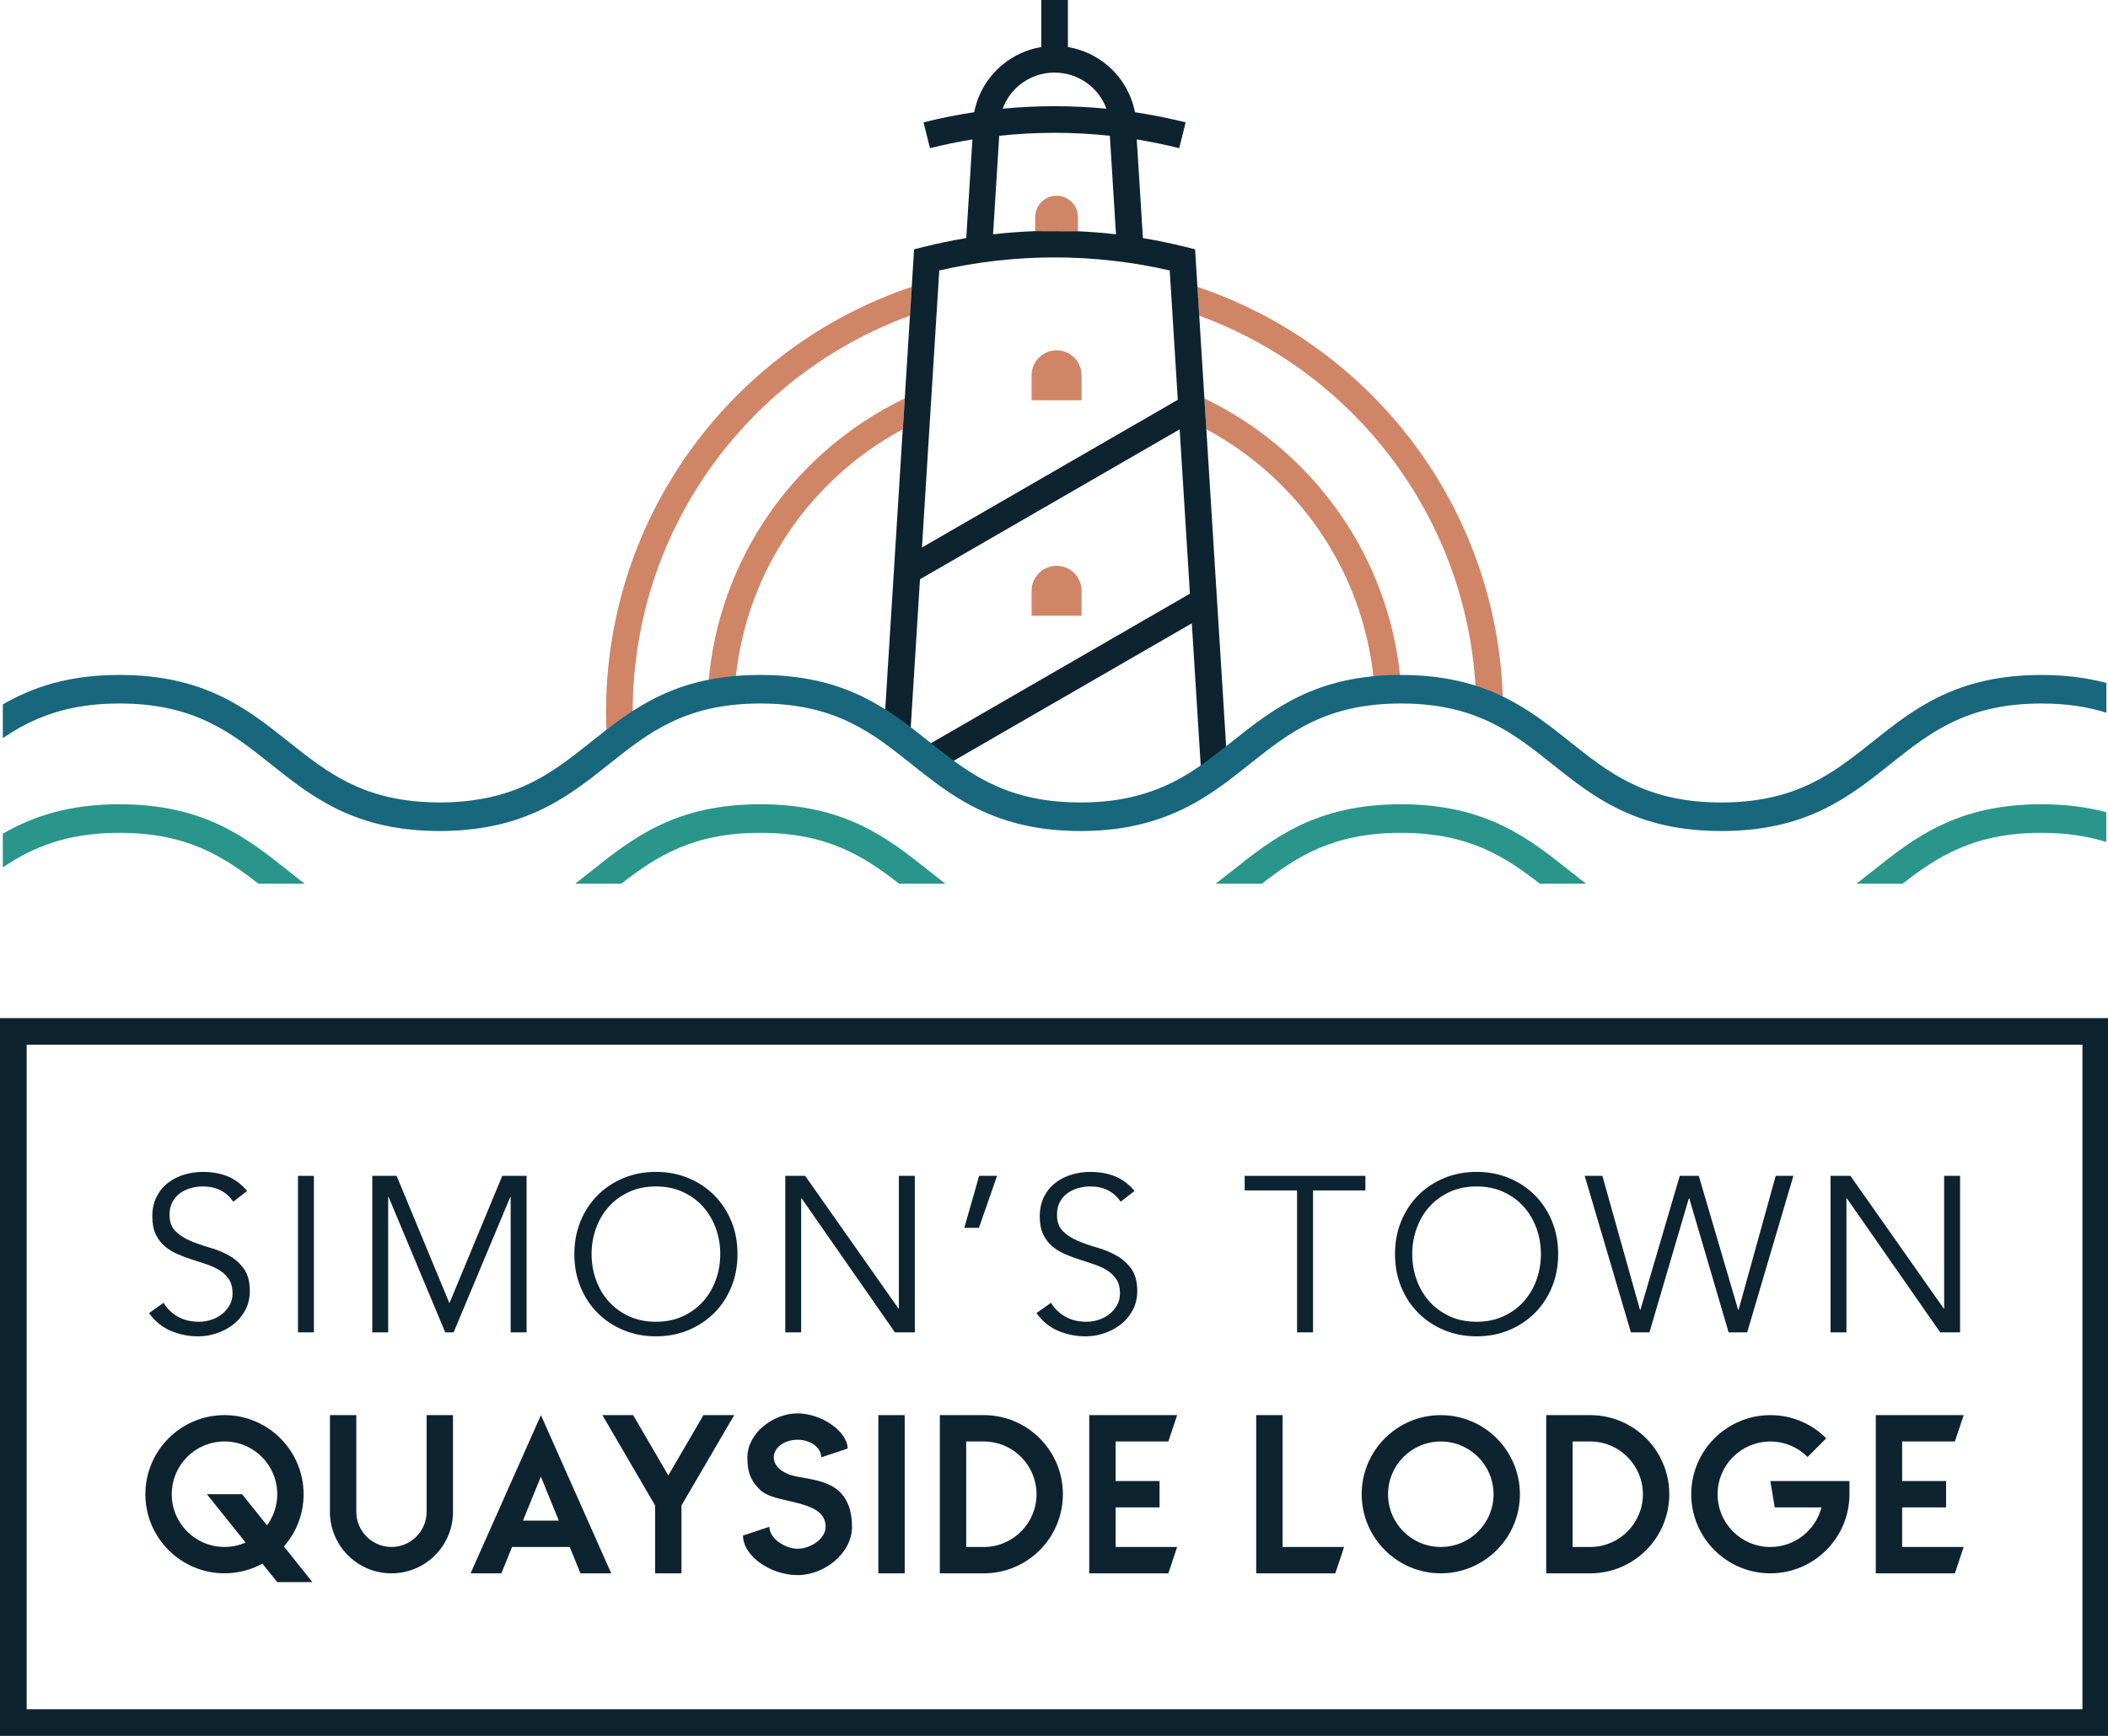 <?xml version="1.0" encoding="UTF-8"?><svg id="Layer_1" xmlns="http://www.w3.org/2000/svg" viewBox="0 0 1080 889.44"><defs><style>.cls-1{fill:#d08567;}.cls-2{fill:#0e2330;}.cls-3{fill:#19677d;}.cls-4{fill:#2a968b;}</style></defs><path class="cls-1" d="m552.27,118.52v-7.3c0-6.02-4.93-10.95-10.95-10.95s-10.95,4.93-10.95,10.95v7.22"/><path class="cls-1" d="m770.05,365.23c0-.13,0-.26,0-.39,0-50.81-16.51-97.78-44.46-135.85-27.75-37.79-66.78-66.78-112.12-82.01l.92,14.77c40.41,14.75,75.19,41.22,100.21,75.3,25.24,34.38,40.52,76.52,41.68,122.19,4.93,1.73,9.49,3.75,13.76,6"/><path class="cls-1" d="m717.91,353.17c-2.02-31.11-12.01-60.09-28.03-84.86-17.83-27.58-43.04-49.9-72.83-64.16l.99,15.78c24.56,13.21,45.37,32.45,60.43,55.74,14.71,22.75,23.91,49.43,25.81,78.13,4.21-.41,8.64-.64,13.36-.64.09,0,.18,0,.27,0"/><path class="cls-1" d="m467.07,146.98c-45.35,15.23-84.37,44.23-112.12,82.01-27.95,38.06-44.46,85.04-44.46,135.85,0,6.02.3,11.97.76,17.88,4.23-3.34,8.53-6.63,13.06-9.74-.1-2.7-.16-5.41-.16-8.13,0-47.83,15.52-92.01,41.79-127.79,25.02-34.08,59.8-60.55,100.21-75.3l.92-14.77Z"/><path class="cls-1" d="m463.5,204.16c-29.78,14.26-55,36.58-72.82,64.16-16.48,25.49-26.52,55.45-28.12,87.6,4.31-.94,8.88-1.68,13.79-2.14,1.9-28.68,11.04-55.35,25.75-78.09,15.05-23.28,35.86-42.53,60.42-55.73l.99-15.78Z"/><path class="cls-2" d="m462.51,219.94l-9.5,151.96c-.09-.04-.18-.07-.27-.1,22.41,14.99,38.72,34.83,69.71,42.97,8.93,2.34,19.12,3.73,31.03,3.73,9.79,0,18.37-.98,26.1-2.65-37.18-5.32-70.69.52-92.23-25.31l123.26-71.16,5.08,81.22c4.56-2.98,8.86-6.16,13.06-9.42l-10.7-171.23-.99-15.78-2.65-42.41-.92-14.77-1.2-19.24-4.83-1.21c-7.25-1.81-14.56-3.33-21.9-4.54l-3.16-50.54c7.3,1.18,14.56,2.67,21.75,4.47l3.31-13.23c-8.66-2.16-17.39-3.9-26.17-5.22l.19-.04c-1.93-9.83-7.22-18.3-14.53-24.31-5.62-4.62-12.43-7.8-19.82-9.02V0h-13.65v24.1c-7.39,1.22-14.2,4.39-19.82,9.02-7.32,6.02-12.6,14.49-14.53,24.31l.19.04c-8.78,1.31-17.51,3.05-26.17,5.22l3.31,13.23c7.2-1.8,14.46-3.29,21.75-4.47l-3.16,50.54c-7.34,1.22-14.65,2.73-21.9,4.54l-4.83,1.21-1.2,19.24-.92,14.77-2.65,42.41-.99,15.78Zm307.54,145.29-52.14-12.06M522.27,43.62c4.91-4.04,11.21-6.43,18.01-6.43s13.09,2.39,18.01,6.43c3.81,3.13,6.8,7.27,8.57,12.07-8.84-.85-17.71-1.28-26.58-1.28s-17.74.43-26.58,1.28c1.77-4.8,4.76-8.93,8.57-12.07Zm8.11,74.81c-7.21.26-14.41.8-21.6,1.62l3.15-50.47c9.41-1.02,18.88-1.53,28.34-1.53s18.93.51,28.34,1.52l3.15,50.47c-6.49-.74-12.99-1.26-19.51-1.54m-71.02,20.08c19.4-4.46,39.21-6.69,59.03-6.69s39.63,2.23,59.03,6.69l4.14,66.26-131.08,75.68,8.87-141.93Zm-9.89,158.22l133.04-76.81,5.26,84.19-134.31,77.55c-3.04-1.4-6.05-2.77-9.04-4.11l5.05-80.81Z"/><path class="cls-2" d="m1080.55,889.44H0v-367.8h1080.55v367.8ZM13.66,875.78h1053.24v-340.47H13.66v340.47Z"/><path class="cls-2" d="m119.49,615.73c-3.55-5.21-8.72-7.82-15.52-7.82-2.12,0-4.19.28-6.23.85-2.03.57-3.87,1.44-5.49,2.61-1.62,1.17-2.93,2.68-3.91,4.53-.98,1.85-1.47,4.02-1.47,6.51,0,3.63,1.02,6.44,3.06,8.44,2.04,2,4.57,3.64,7.59,4.93,3.02,1.29,6.32,2.44,9.91,3.46s6.89,2.38,9.91,4.08,5.55,3.95,7.59,6.74,3.06,6.61,3.06,11.44c0,3.63-.78,6.89-2.32,9.8s-3.59,5.34-6.12,7.3c-2.53,1.97-5.36,3.48-8.49,4.53-3.13,1.06-6.28,1.59-9.46,1.59-4.91,0-9.57-.92-13.99-2.77-4.42-1.85-8.17-4.89-11.27-9.12l7.47-5.33c1.73,2.94,4.14,5.31,7.23,7.08,3.09,1.78,6.74,2.66,10.95,2.66,2.03,0,4.06-.32,6.1-.96,2.03-.64,3.85-1.59,5.47-2.83,1.62-1.24,2.95-2.77,4.01-4.58,1.05-1.82,1.58-3.89,1.58-6.23,0-2.79-.59-5.12-1.75-6.96-1.17-1.85-2.72-3.4-4.64-4.64-1.92-1.25-4.12-2.28-6.57-3.12-2.45-.83-4.98-1.66-7.59-2.49-2.61-.83-5.14-1.77-7.59-2.83s-4.64-2.4-6.57-4.03c-1.92-1.62-3.47-3.66-4.64-6.11s-1.76-5.53-1.76-9.23.74-7.21,2.21-10.08c1.47-2.87,3.43-5.25,5.89-7.14,2.45-1.89,5.23-3.28,8.33-4.19,3.1-.91,6.26-1.36,9.51-1.36,4.53,0,8.65.72,12.35,2.15,3.7,1.43,7.14,3.96,10.3,7.59l-7.13,5.55Z"/><path class="cls-2" d="m160.82,682.67h-8.15v-80.19h8.15v80.19Z"/><path class="cls-2" d="m230.26,667.72l27.07-65.24h12.46v80.19h-8.16v-69.32h-.22l-29,69.32h-4.3l-29-69.32h-.23v69.32h-8.15v-80.19h12.46l27.07,65.24Z"/><path class="cls-2" d="m377.85,642.58c0,6.11-1.06,11.74-3.17,16.87s-5.04,9.57-8.78,13.31c-3.74,3.73-8.16,6.66-13.25,8.78-5.1,2.12-10.63,3.17-16.59,3.17s-11.5-1.06-16.6-3.17c-5.09-2.11-9.51-5.04-13.25-8.78-3.74-3.74-6.66-8.17-8.78-13.31s-3.17-10.76-3.17-16.87,1.06-11.75,3.17-16.88c2.12-5.13,5.04-9.57,8.78-13.31,3.73-3.74,8.16-6.66,13.25-8.78,5.1-2.12,10.63-3.17,16.6-3.17s11.5,1.06,16.59,3.17c5.1,2.11,9.51,5.04,13.25,8.78,3.73,3.74,6.66,8.17,8.78,13.31,2.12,5.14,3.17,10.76,3.17,16.88Zm-8.84,0c0-4.61-.75-9.01-2.26-13.2-1.51-4.19-3.68-7.87-6.51-11.05-2.83-3.17-6.29-5.7-10.37-7.59-4.08-1.89-8.68-2.83-13.82-2.83s-9.74.94-13.82,2.83c-4.08,1.89-7.53,4.42-10.37,7.59-2.83,3.17-5,6.85-6.51,11.05-1.51,4.19-2.26,8.59-2.26,13.2s.75,9,2.26,13.19c1.51,4.19,3.68,7.87,6.51,11.05,2.83,3.17,6.29,5.7,10.37,7.59s8.68,2.83,13.82,2.83,9.74-.94,13.82-2.83,7.53-4.42,10.37-7.59c2.83-3.17,5-6.86,6.51-11.05,1.51-4.19,2.26-8.58,2.26-13.19Z"/><path class="cls-2" d="m460.31,670.44h.22v-67.96h8.16v80.19h-10.19l-47.8-68.64h-.23v68.64h-8.15v-80.19h10.19l47.8,67.96Z"/><path class="cls-2" d="m501.54,629.1h-7.48l7.59-26.62h9.18l-9.28,26.62Z"/><path class="cls-2" d="m574.15,615.73c-3.55-5.21-8.72-7.82-15.52-7.82-2.12,0-4.19.28-6.23.85-2.03.57-3.87,1.44-5.49,2.61-1.62,1.17-2.93,2.68-3.91,4.53-.98,1.85-1.47,4.02-1.47,6.51,0,3.63,1.02,6.44,3.06,8.44,2.04,2,4.57,3.64,7.59,4.93,3.02,1.29,6.32,2.44,9.91,3.46s6.89,2.38,9.91,4.08,5.55,3.95,7.59,6.74,3.06,6.61,3.06,11.44c0,3.63-.78,6.89-2.32,9.8s-3.59,5.34-6.12,7.3c-2.53,1.97-5.36,3.48-8.49,4.53-3.13,1.06-6.28,1.59-9.46,1.59-4.91,0-9.57-.92-13.99-2.77-4.42-1.85-8.17-4.89-11.27-9.12l7.47-5.33c1.73,2.94,4.14,5.31,7.23,7.08,3.09,1.78,6.74,2.66,10.95,2.66,2.03,0,4.06-.32,6.1-.96,2.03-.64,3.85-1.59,5.47-2.83,1.62-1.24,2.95-2.77,4.01-4.58,1.05-1.82,1.58-3.89,1.58-6.23,0-2.79-.59-5.12-1.75-6.96-1.17-1.85-2.72-3.4-4.64-4.64-1.92-1.25-4.12-2.28-6.57-3.12-2.45-.83-4.98-1.66-7.59-2.49-2.61-.83-5.14-1.77-7.59-2.83s-4.64-2.4-6.57-4.03c-1.92-1.62-3.47-3.66-4.64-6.11s-1.76-5.53-1.76-9.23.74-7.21,2.21-10.08c1.47-2.87,3.43-5.25,5.89-7.14,2.45-1.89,5.23-3.28,8.33-4.19,3.1-.91,6.26-1.36,9.51-1.36,4.53,0,8.65.72,12.35,2.15,3.7,1.43,7.14,3.96,10.3,7.59l-7.13,5.55Z"/><path class="cls-2" d="m672.69,682.67h-8.16v-72.72h-26.84v-7.47h61.85v7.47h-26.84v72.72Z"/><path class="cls-2" d="m798.3,642.58c0,6.11-1.06,11.74-3.17,16.87-2.12,5.14-5.04,9.57-8.78,13.31-3.74,3.73-8.16,6.66-13.25,8.78-5.1,2.12-10.63,3.17-16.59,3.17s-11.5-1.06-16.6-3.17c-5.09-2.11-9.51-5.04-13.25-8.78s-6.66-8.17-8.78-13.31-3.17-10.76-3.17-16.87,1.06-11.75,3.17-16.88c2.12-5.13,5.04-9.57,8.78-13.31,3.73-3.74,8.16-6.66,13.25-8.78,5.1-2.12,10.63-3.17,16.6-3.17s11.5,1.06,16.59,3.17c5.1,2.11,9.51,5.04,13.25,8.78,3.73,3.74,6.66,8.17,8.78,13.31,2.12,5.14,3.17,10.76,3.17,16.88Zm-8.84,0c0-4.61-.75-9.01-2.26-13.2-1.51-4.19-3.68-7.87-6.51-11.05-2.83-3.17-6.29-5.7-10.37-7.59-4.08-1.89-8.68-2.83-13.82-2.83s-9.74.94-13.82,2.83c-4.08,1.89-7.53,4.42-10.37,7.59-2.83,3.17-5,6.85-6.51,11.05-1.51,4.19-2.26,8.59-2.26,13.2s.75,9,2.26,13.19c1.51,4.19,3.68,7.87,6.51,11.05,2.83,3.17,6.29,5.7,10.37,7.59s8.68,2.83,13.82,2.83,9.74-.94,13.82-2.83,7.53-4.42,10.37-7.59c2.83-3.17,5-6.86,6.51-11.05,1.51-4.19,2.26-8.58,2.26-13.19Z"/><path class="cls-2" d="m840.21,671.12h.23l20.16-68.64h9.74l20.17,68.64h.22l19.03-68.64h9.06l-23.68,80.19h-9.51l-20.16-68.64h-.22l-20.17,68.64h-9.51l-23.67-80.19h9.06l19.26,68.64Z"/><path class="cls-2" d="m995.84,670.44h.22v-67.96h8.16v80.19h-10.19l-47.8-68.64h-.23v68.64h-8.15v-80.19h10.19l47.8,67.96Z"/><path class="cls-2" d="m134.47,801.18c-5.76,3.15-12.43,4.95-19.46,4.95-22.34,0-40.53-18.19-40.53-40.53s18.19-40.53,40.53-40.53,40.53,18.19,40.53,40.53c0,10.27-3.78,19.64-10.09,26.75l14.59,18.28h-18.01l-7.57-9.46Zm2.34-19.63c3.24-4.42,5.23-10,5.23-15.95,0-14.95-12.07-27.02-27.02-27.02s-27.02,12.07-27.02,27.02,12.07,27.02,27.02,27.02c3.87,0,7.47-.81,10.81-2.25l-19.82-24.77h18.01l12.79,15.95Z"/><path class="cls-2" d="m169.04,725.08h13.51v49.54c0,9.91,8.1,18.01,18.01,18.01s18.01-8.1,18.01-18.01v-49.54h13.51v50.8c-.72,16.84-14.5,30.26-31.52,30.26s-30.8-13.42-31.52-30.26v-50.8Z"/><path class="cls-2" d="m313.14,806.14h-15.76l-5.49-13.51h-29.54l-5.49,13.51h-15.76l36.03-81.06,36.03,81.06Zm-45.21-27.02h18.37l-9.19-22.51-9.18,22.51Z"/><path class="cls-2" d="m335.64,771.37l-27.02-46.29h15.76l18.01,30.89,18.01-30.89h15.76l-27.02,46.29v34.77h-13.51v-34.77Z"/><path class="cls-2" d="m388.95,762.91c-5.31-5.4-6.03-10.27-6.03-16.21,0-12.43,13.24-22.51,25.67-22.51s25.67,9.37,25.67,18.01l-13.51,4.5c0-4.95-5.4-9.01-12.16-9.01s-12.16,4.05-12.16,9.01,5.22,8.74,12.16,9.91c7.93,1.35,11.62,2.16,15.4,3.78,6.12,2.52,12.52,8.19,12.52,21.89s-14.23,24.77-27.92,24.77-27.92-9.73-27.92-20.27l13.51-4.5c0,6.22,8.38,11.26,14.41,11.26,6.57,0,14.41-5.04,14.41-11.26,0-8.02-8.02-10.45-14.41-12.16-8.65-2.25-15.4-2.88-19.64-7.21Z"/><path class="cls-2" d="m463.51,725.08v81.06h-13.51v-81.06h13.51Z"/><path class="cls-2" d="m504.57,725.08c22.16.27,39.99,18.37,39.99,40.53s-17.83,40.27-39.99,40.53h-23.06v-81.06h23.06Zm0,13.51h-9.55v54.04h9.55c14.68-.27,26.48-12.34,26.48-27.02s-11.8-26.75-26.48-27.02Z"/><path class="cls-2" d="m598.59,738.59h-27.02v20.26h22.51v13.51h-22.51v20.27h31.52l-4.5,13.51h-40.53v-81.06h45.03l-4.5,13.51Z"/><path class="cls-2" d="m657.11,725.08v67.55h31.52l-4.5,13.51h-40.53v-81.06h13.51Z"/><path class="cls-2" d="m738.17,725.08c22.34,0,40.53,18.19,40.53,40.53s-18.19,40.53-40.53,40.53-40.53-18.19-40.53-40.53,18.1-40.53,40.53-40.53Zm0,13.51c-14.95,0-27.02,12.07-27.02,27.02s12.07,27.02,27.02,27.02,27.02-12.07,27.02-27.02-12.16-27.02-27.02-27.02Z"/><path class="cls-2" d="m815.24,725.08c22.16.27,39.99,18.37,39.99,40.53s-17.83,40.27-39.99,40.53h-23.06v-81.06h23.06Zm0,13.51h-9.55v54.04h9.55c14.68-.27,26.48-12.34,26.48-27.02s-11.8-26.75-26.48-27.02Z"/><path class="cls-2" d="m947.54,765.61c0,22.34-18.19,40.53-40.53,40.53s-40.53-18.19-40.53-40.53,18.19-40.53,40.53-40.53c11.17,0,21.35,4.5,28.64,11.89l-9.55,9.55c-4.86-4.86-11.62-7.92-19.09-7.92-14.95,0-27.02,12.07-27.02,27.02s12.07,27.02,27.02,27.02c12.61,0,23.15-8.65,26.21-20.27h-23.96l-2.25-13.51h40.53v6.76Z"/><path class="cls-2" d="m1001.56,738.59h-27.02v20.26h22.51v13.51h-22.51v20.27h31.52l-4.5,13.51h-40.53v-81.06h45.03l-4.5,13.51Z"/><path class="cls-3" d="m1079.13,349.91c-9.58-2.54-20.45-4.07-33.23-4.07-43.55,0-65.4,17.41-86.55,34.25-20.07,15.99-39.03,31.08-77.51,31.08-1.22,0-2.42,0-3.81-.05-35.92-.97-54.26-15.57-73.67-31.03-21.16-16.84-43.03-34.26-86.61-34.26s-65.49,17.41-86.65,34.24c-14.36,11.42-27.92,22.21-48.37,27.56-8.87,2.38-18.4,3.53-29.13,3.53s-20.21-1.14-29.17-3.5c-20.4-5.35-33.96-16.15-48.32-27.58-21.16-16.85-43.03-34.26-86.6-34.26s-65.45,17.41-86.6,34.24c-17.19,13.69-33.43,26.61-61.71,30.12-5.15.65-10.32.97-15.79.97-38.49,0-57.46-15.1-77.54-31.08-21.15-16.84-43.03-34.25-86.6-34.25-22.19,0-40.57,4.44-57.85,13.97-.68.38-1.3.8-1.97,1.18v17.24c2.91-1.96,5.88-3.86,9.04-5.6,15.04-8.29,31.17-12.15,50.78-12.15,38.46,0,57.42,15.09,77.49,31.07,21.16,16.85,43.04,34.27,86.65,34.27,6.09,0,11.85-.36,17.61-1.09,32.35-4.02,50.98-18.85,69.01-33.19,20.07-15.97,39.03-31.06,77.49-31.06s57.42,15.09,77.49,31.08c14.91,11.87,30.33,24.15,53.72,30.29,10.19,2.67,20.95,3.97,32.89,3.97s22.81-1.32,32.88-4.03c23.4-6.12,38.82-18.38,53.73-30.25,20.08-15.97,39.04-31.06,77.54-31.06s57.42,15.09,77.5,31.07c20.44,16.28,41.58,33.1,82.33,34.21,1.41.06,2.79.06,4.27.06,43.6,0,65.47-17.42,86.62-34.27,20.06-15.98,39-31.07,77.43-31.07,13.07,0,23.86,1.77,33.23,4.7v-15.27Z"/><path class="cls-4" d="m646.51,452.8c17.96-13.99,36.77-26.08,71.23-26.08s53.22,12.09,71.18,26.08h23.66c-2.75-2.11-5.48-4.27-8.22-6.46-21.16-16.85-43.03-34.26-86.61-34.26s-65.5,17.41-86.66,34.24c-2.76,2.2-5.5,4.36-8.27,6.48h23.69Z"/><path class="cls-4" d="m974.77,452.8c17.94-13.99,36.73-26.08,71.12-26.08,13.07,0,23.86,1.77,33.23,4.7v-15.27c-9.58-2.54-20.45-4.07-33.23-4.07-43.55,0-65.4,17.41-86.55,34.25-2.74,2.19-5.47,4.35-8.23,6.47h23.65Z"/><path class="cls-4" d="m132.42,452.8h23.66c-2.76-2.12-5.48-4.28-8.23-6.47-21.15-16.84-43.03-34.25-86.6-34.25-26.33,0-44.71,6.36-59.82,15.09v17.28c15.02-10.12,32.5-17.73,59.82-17.73,34.42,0,53.22,12.09,71.17,26.08Z"/><path class="cls-4" d="m318.31,452.8c17.96-13.99,36.76-26.08,71.18-26.08s53.21,12.09,71.17,26.08h23.68c-2.75-2.11-5.48-4.26-8.23-6.46-21.16-16.85-43.03-34.26-86.61-34.26s-65.45,17.41-86.6,34.25c-2.75,2.19-5.48,4.35-8.24,6.47h23.66Z"/><path class="cls-1" d="m541.32,179.49c-7.04,0-12.8,5.76-12.8,12.8v12.81h25.61v-12.81c0-7.04-5.76-12.8-12.81-12.8Z"/><path class="cls-1" d="m554.13,302.7c0-7.04-5.76-12.8-12.81-12.8s-12.8,5.76-12.8,12.8v12.81h25.61v-12.81Z"/></svg>